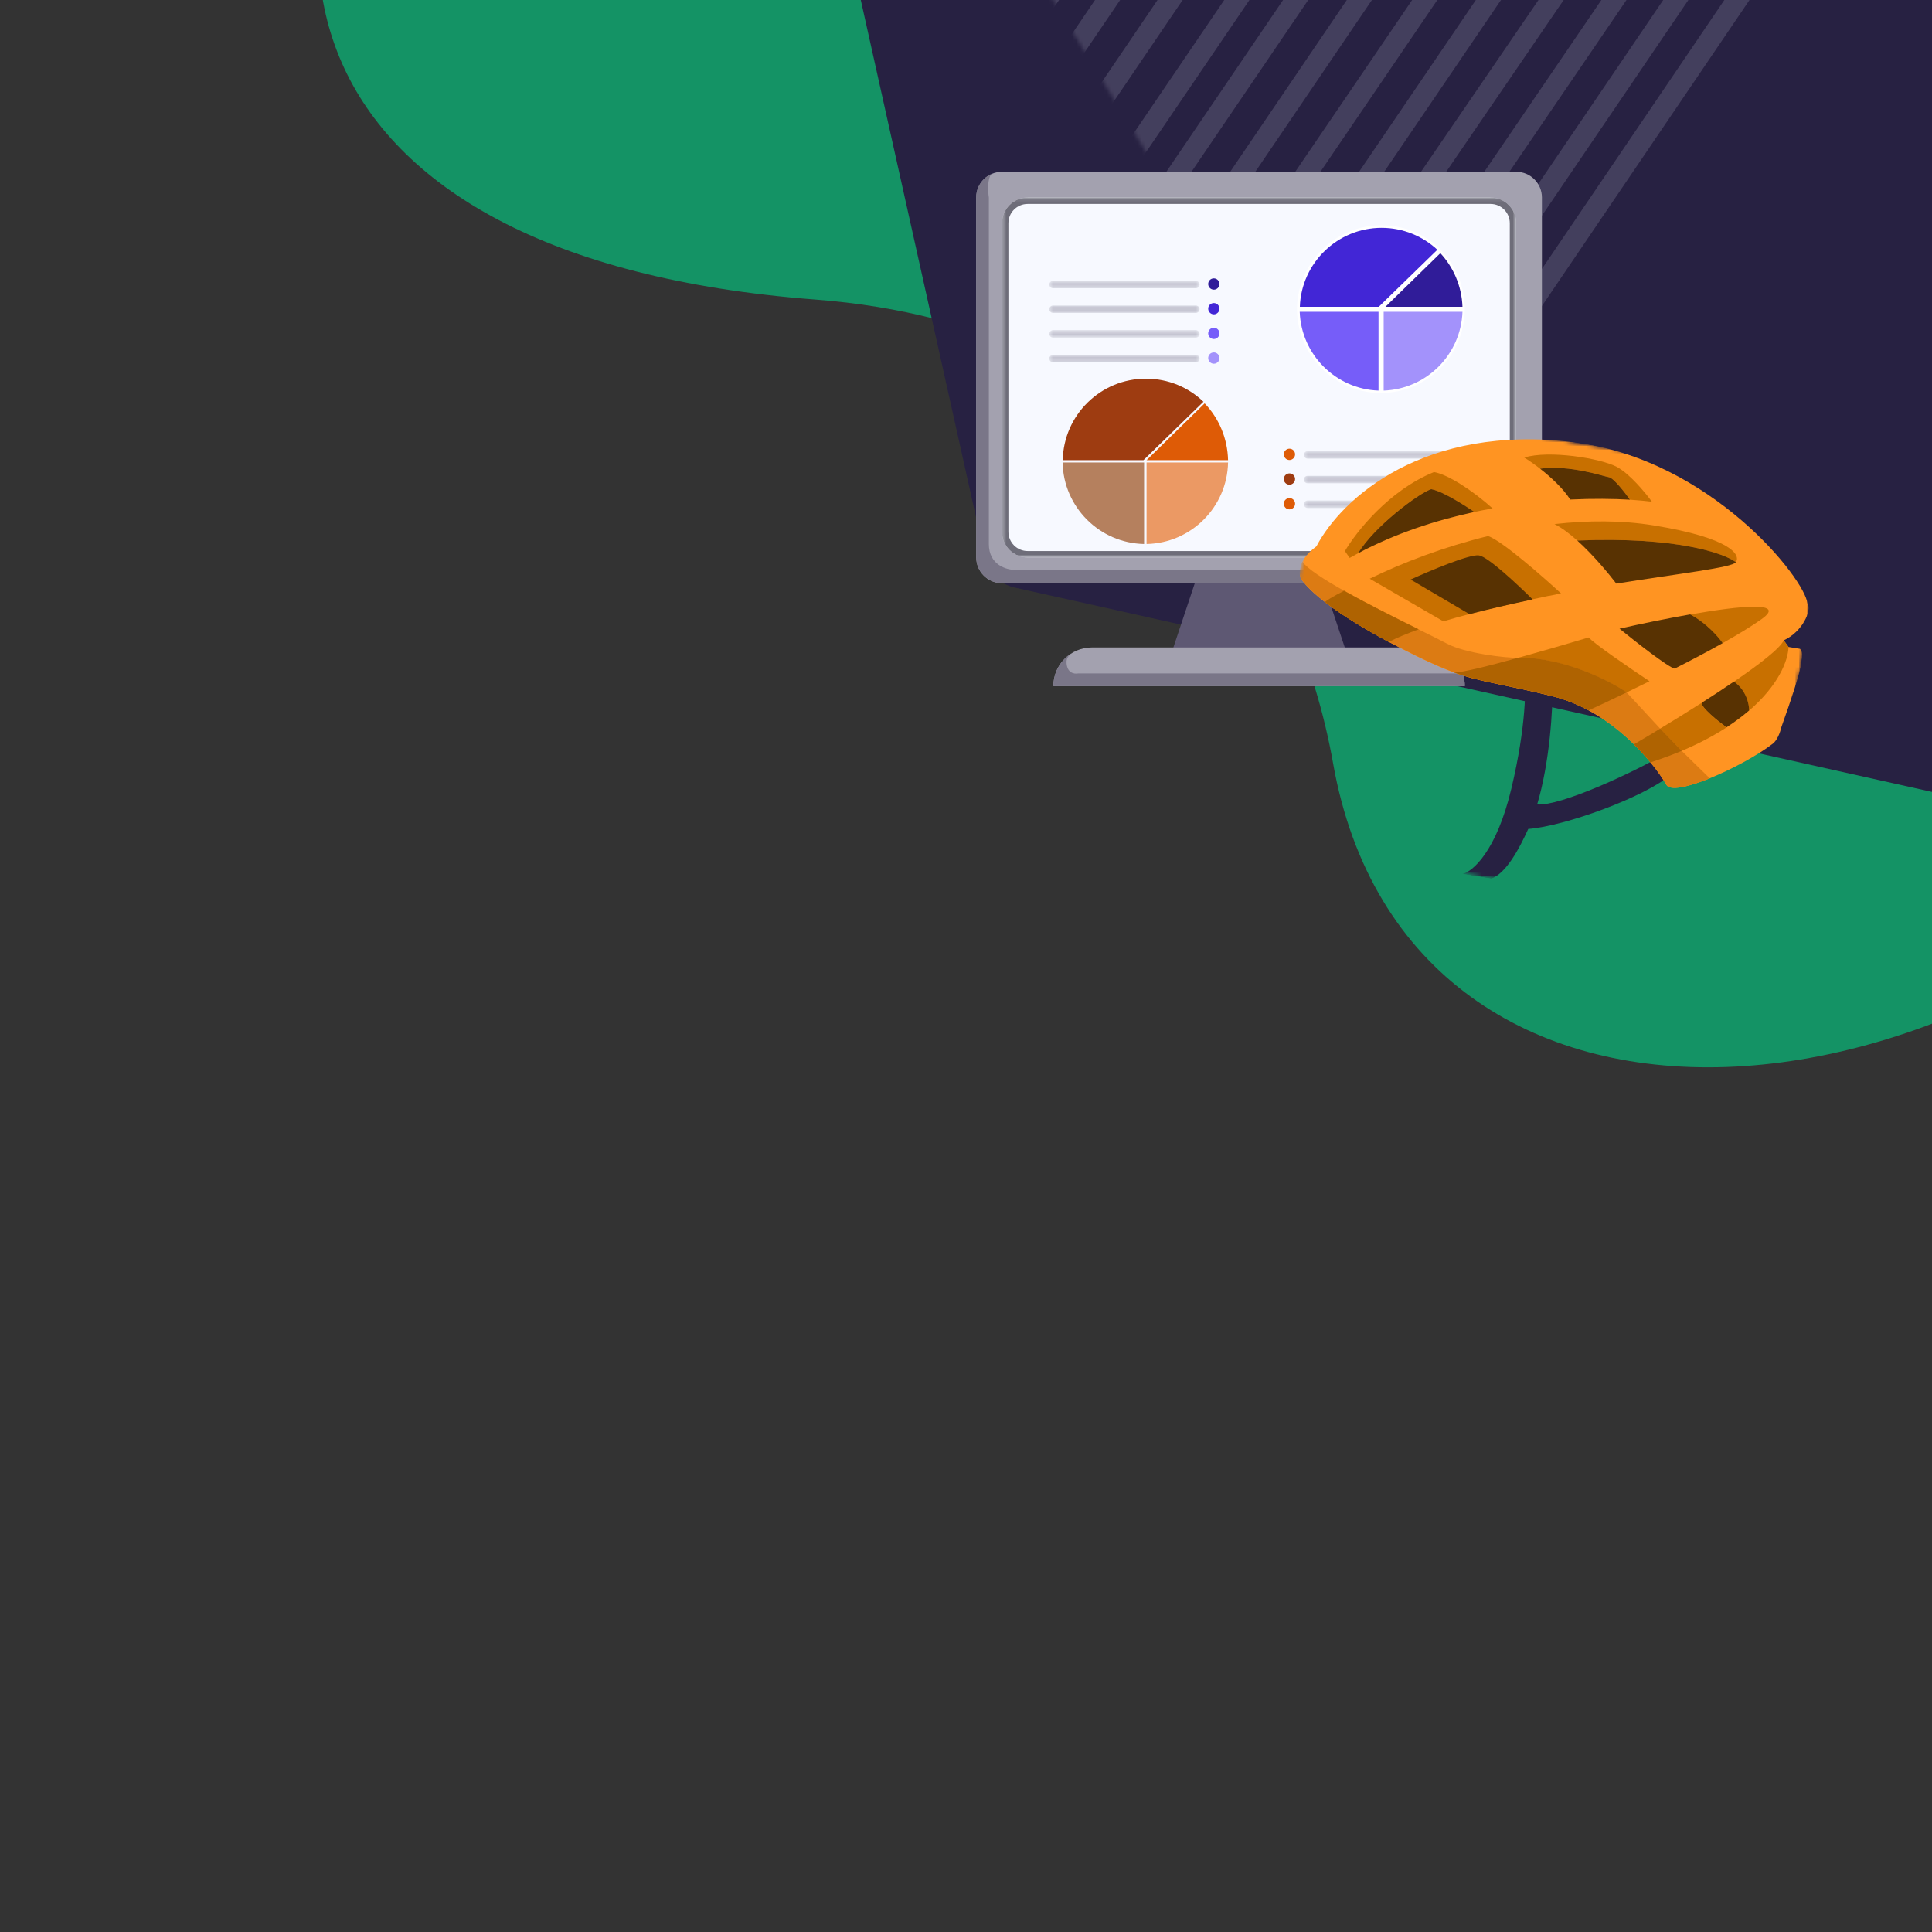 <?xml version="1.0" encoding="UTF-8"?> <svg xmlns="http://www.w3.org/2000/svg" width="500" height="500" viewBox="0 0 500 500" fill="none"><rect x="0" y="0" width="500" height="500" fill="#333333" stroke="none"/><g clip-path="url(#clip0_3780_15005)"><path fill-rule="evenodd" clip-rule="evenodd" d="M638.039 -51.779C589.363 -144.393 495.425 -187.957 417.487 -200.007C313.075 -216.146 188.376 -182.193 116.53 -94.405C54.123 -18.15 72.563 66.973 210.915 77.518C300.249 84.327 335.948 146.42 344.997 197.52C364.335 306.731 512.108 300.519 599.773 189.844C687.435 79.169 657.846 -14.097 638.039 -51.779Z" fill="#149365"></path><g clip-path="url(#clip1_3780_15005)"><path fill-rule="evenodd" clip-rule="evenodd" d="M111.356 -565.579L809.457 -410.044C813.243 -409.201 816.2 -406.244 817.044 -402.458L972.578 295.643C973.779 301.033 970.383 306.377 964.992 307.578C963.56 307.897 962.075 307.897 960.643 307.578L262.542 152.043C258.756 151.2 255.799 148.243 254.956 144.457L99.421 -553.644C98.22 -559.034 101.616 -564.378 107.007 -565.579C108.439 -565.898 109.924 -565.898 111.356 -565.579Z" fill="#272142"></path></g><g opacity="0.3" clip-path="url(#clip2_3780_15005)"><mask id="mask0_3780_15005" style="mask-type:alpha" maskUnits="userSpaceOnUse" x="251" y="-207" width="224" height="351"><path d="M366.191 -206.879L474.419 -29.969L360.083 143.056L251.856 -33.854L366.191 -206.879Z" fill="white"></path></mask><g mask="url(#mask0_3780_15005)"><path fill-rule="evenodd" clip-rule="evenodd" d="M481.051 145.557C479.814 144.734 479.492 143.073 480.331 141.846L546.382 45.324L546.375 45.287L547.057 44.323L548.329 45.215C548.924 45.632 549.668 45.794 550.387 45.661L551.91 45.379L552.122 46.465L484.81 144.827C483.972 146.053 482.289 146.38 481.051 145.557Z" fill="#EFF3FE" fill-opacity="0.48"></path><path fill-rule="evenodd" clip-rule="evenodd" d="M460.47 152.225C459.23 151.394 458.905 149.719 459.744 148.484L547.68 19.041C548.519 17.806 550.204 17.479 551.443 18.309C552.684 19.141 553.01 20.815 552.17 22.05L464.235 151.494C463.395 152.728 461.711 153.056 460.47 152.225Z" fill="#EFF3FE" fill-opacity="0.48"></path><path fill-rule="evenodd" clip-rule="evenodd" d="M442.311 154.443C441.075 153.617 440.751 151.952 441.588 150.723L546.036 -2.617C546.873 -3.845 548.553 -4.172 549.788 -3.347C551.025 -2.521 551.349 -0.855 550.511 0.374L446.063 153.714C445.228 154.942 443.548 155.269 442.311 154.443Z" fill="#EFF3FE" fill-opacity="0.48"></path><path fill-rule="evenodd" clip-rule="evenodd" d="M426.775 154.513C425.545 153.688 425.222 152.025 426.053 150.799L542.843 -21.381C543.674 -22.606 545.345 -22.931 546.575 -22.106C547.805 -21.281 548.128 -19.617 547.297 -18.391L430.507 153.788C429.677 155.013 428.006 155.338 426.775 154.513Z" fill="#EFF3FE" fill-opacity="0.48"></path><path fill-rule="evenodd" clip-rule="evenodd" d="M409.842 153.41C408.609 152.585 408.286 150.923 409.12 149.696L536.965 -38.014C537.801 -39.24 539.478 -39.566 540.712 -38.741C541.945 -37.917 542.268 -36.254 541.433 -35.027L413.587 152.682C412.754 153.908 411.076 154.234 409.842 153.41Z" fill="#EFF3FE" fill-opacity="0.48"></path><path fill-rule="evenodd" clip-rule="evenodd" d="M395.408 150.664C394.176 149.837 393.852 148.171 394.686 146.942L530.84 -53.638C531.672 -54.866 533.348 -55.192 534.582 -54.365C535.814 -53.539 536.138 -51.872 535.305 -50.643L399.152 149.937C398.318 151.165 396.642 151.491 395.408 150.664Z" fill="#EFF3FE" fill-opacity="0.48"></path><path fill-rule="evenodd" clip-rule="evenodd" d="M382.569 146.461C381.333 145.636 381.01 143.974 381.847 142.747L525.455 -67.745C526.292 -68.972 527.972 -69.298 529.206 -68.474C530.442 -67.65 530.765 -65.987 529.928 -64.76L386.32 145.731C385.483 146.958 383.803 147.285 382.569 146.461Z" fill="#EFF3FE" fill-opacity="0.48"></path><path fill-rule="evenodd" clip-rule="evenodd" d="M370.004 141.244C368.77 140.418 368.447 138.754 369.281 137.526L517.879 -81.207C518.714 -82.434 520.388 -82.76 521.621 -81.934C522.853 -81.108 523.177 -79.444 522.343 -78.216L373.744 140.517C372.911 141.744 371.237 142.069 370.004 141.244Z" fill="#EFF3FE" fill-opacity="0.48"></path><path fill-rule="evenodd" clip-rule="evenodd" d="M357.393 135.794C356.158 134.965 355.834 133.295 356.669 132.064L509.776 -93.631C510.612 -94.862 512.289 -95.188 513.525 -94.359C514.76 -93.53 515.084 -91.861 514.249 -90.63L361.14 135.066C360.306 136.296 358.628 136.622 357.393 135.794Z" fill="#EFF3FE" fill-opacity="0.48"></path><path fill-rule="evenodd" clip-rule="evenodd" d="M345.773 129.455C344.537 128.628 344.214 126.959 345.049 125.73L501.3 -104.339C502.136 -105.569 503.813 -105.895 505.048 -105.067C506.283 -104.24 506.607 -102.572 505.772 -101.342L349.52 128.727C348.686 129.956 347.008 130.282 345.773 129.455Z" fill="#EFF3FE" fill-opacity="0.48"></path><path fill-rule="evenodd" clip-rule="evenodd" d="M334.988 121.322C333.754 120.499 333.432 118.838 334.267 117.613L492.657 -114.772C493.492 -115.997 495.169 -116.323 496.401 -115.5C497.634 -114.676 497.957 -113.016 497.122 -111.79L338.732 120.595C337.896 121.82 336.22 122.146 334.988 121.322Z" fill="#EFF3FE" fill-opacity="0.48"></path><path fill-rule="evenodd" clip-rule="evenodd" d="M323.428 114.028C322.19 113.205 321.867 111.542 322.706 110.315L483.761 -125.165C484.6 -126.392 486.282 -126.719 487.52 -125.896C488.758 -125.072 489.08 -123.41 488.242 -122.183L327.187 113.298C326.348 114.524 324.666 114.851 323.428 114.028Z" fill="#EFF3FE" fill-opacity="0.48"></path><path fill-rule="evenodd" clip-rule="evenodd" d="M312.576 106.828C311.342 106.002 311.018 104.337 311.853 103.109L473.805 -135.119C474.64 -136.347 476.316 -136.672 477.549 -135.847C478.783 -135.021 479.107 -133.356 478.272 -132.128L316.321 106.101C315.487 107.328 313.81 107.654 312.576 106.828Z" fill="#EFF3FE" fill-opacity="0.48"></path><path fill-rule="evenodd" clip-rule="evenodd" d="M300.26 100.597C299.023 99.771 298.699 98.105 299.536 96.876L463.529 -144.093C464.366 -145.322 466.045 -145.648 467.281 -144.822C468.516 -143.996 468.84 -142.329 468.003 -141.1L304.01 99.868C303.173 101.097 301.494 101.423 300.26 100.597Z" fill="#EFF3FE" fill-opacity="0.48"></path><path fill-rule="evenodd" clip-rule="evenodd" d="M287.529 94.67C286.295 93.843 285.971 92.177 286.806 90.948L452.182 -152.636C453.016 -153.865 454.692 -154.19 455.924 -153.363C457.158 -152.537 457.482 -150.87 456.647 -149.642L291.272 93.942C290.438 95.171 288.764 95.496 287.529 94.67Z" fill="#EFF3FE" fill-opacity="0.48"></path><path fill-rule="evenodd" clip-rule="evenodd" d="M274.841 88.976C273.607 88.15 273.284 86.484 274.118 85.255L441.722 -161.345C442.557 -162.574 444.234 -162.9 445.468 -162.073C446.703 -161.246 447.026 -159.58 446.191 -158.352L278.587 88.248C277.754 89.477 276.076 89.802 274.841 88.976Z" fill="#EFF3FE" fill-opacity="0.48"></path><path fill-rule="evenodd" clip-rule="evenodd" d="M261.506 86.207C260.269 85.379 259.945 83.709 260.782 82.478L431.112 -168.162C431.95 -169.393 433.63 -169.72 434.866 -168.891C436.103 -168.063 436.427 -166.394 435.59 -165.163L265.259 85.478C264.423 86.709 262.742 87.035 261.506 86.207Z" fill="#EFF3FE" fill-opacity="0.48"></path><path fill-rule="evenodd" clip-rule="evenodd" d="M246.272 83.307C245.038 82.481 244.715 80.814 245.548 79.586L418.223 -174.807C419.055 -176.035 420.731 -176.36 421.964 -175.534C423.196 -174.707 423.52 -173.04 422.686 -171.812L250.013 82.581C249.18 83.809 247.505 84.134 246.272 83.307Z" fill="#EFF3FE" fill-opacity="0.48"></path><path fill-rule="evenodd" clip-rule="evenodd" d="M230.689 82.352C229.456 81.525 229.133 79.859 229.966 78.631L406.327 -180.941C407.162 -182.168 408.838 -182.494 410.071 -181.667C411.305 -180.842 411.629 -179.175 410.794 -177.947L234.433 81.624C233.599 82.852 231.923 83.178 230.689 82.352Z" fill="#EFF3FE" fill-opacity="0.48"></path><path fill-rule="evenodd" clip-rule="evenodd" d="M213.524 84.262C212.286 83.434 211.961 81.764 212.799 80.531L394.295 -186.36C395.131 -187.592 396.813 -187.918 398.051 -187.09C399.289 -186.261 399.614 -184.591 398.777 -183.36L217.281 83.532C216.444 84.764 214.762 85.091 213.524 84.262Z" fill="#EFF3FE" fill-opacity="0.48"></path><path fill-rule="evenodd" clip-rule="evenodd" d="M195.38 87.29C194.146 86.466 193.822 84.802 194.66 83.575L381.578 -190.498C382.416 -191.725 384.095 -192.051 385.33 -191.227C386.566 -190.403 386.889 -188.739 386.052 -187.512L199.132 86.561C198.297 87.787 196.617 88.114 195.38 87.29Z" fill="#EFF3FE" fill-opacity="0.48"></path><path fill-rule="evenodd" clip-rule="evenodd" d="M175.359 92.769C174.122 91.942 173.798 90.273 174.635 89.043L368.395 -195.734C369.233 -196.963 370.913 -197.29 372.151 -196.463L372.151 -196.463C373.387 -195.635 373.711 -193.967 372.875 -192.737L179.113 92.04C178.276 93.269 176.595 93.596 175.359 92.769Z" fill="#EFF3FE" fill-opacity="0.48"></path><path fill-rule="evenodd" clip-rule="evenodd" d="M153.426 100.706C152.191 99.883 151.868 98.22 152.704 96.994L354.664 -198.785C355.502 -200.012 357.182 -200.339 358.417 -199.514L358.418 -199.514C359.653 -198.691 359.976 -197.028 359.14 -195.802L157.179 99.977C156.342 101.203 154.662 101.53 153.426 100.706Z" fill="#EFF3FE" fill-opacity="0.48"></path><path fill-rule="evenodd" clip-rule="evenodd" d="M130.199 110.508C128.968 109.683 128.644 108.019 129.479 106.792L339.668 -202.319C340.503 -203.546 342.178 -203.872 343.41 -203.046L343.411 -203.045C344.643 -202.22 344.966 -200.557 344.132 -199.33L133.942 109.781C133.108 111.007 131.433 111.333 130.199 110.508Z" fill="#EFF3FE" fill-opacity="0.48"></path><path fill-rule="evenodd" clip-rule="evenodd" d="M108.604 117.678C107.37 116.853 107.046 115.187 107.883 113.959L325.809 -206.042C326.645 -207.269 328.324 -207.596 329.559 -206.77L329.56 -206.769C330.795 -205.944 331.118 -204.28 330.281 -203.052L112.354 116.949C111.519 118.177 109.84 118.503 108.604 117.678Z" fill="#EFF3FE" fill-opacity="0.48"></path><path fill-rule="evenodd" clip-rule="evenodd" d="M89.998 123.351C88.761 122.523 88.437 120.854 89.274 119.624L312.035 -208.112C312.871 -209.342 314.552 -209.668 315.787 -208.841L315.787 -208.84C317.024 -208.012 317.349 -206.344 316.512 -205.113L93.75 122.621C92.915 123.852 91.235 124.178 89.998 123.351Z" fill="#EFF3FE" fill-opacity="0.48"></path><path fill-rule="evenodd" clip-rule="evenodd" d="M71.58 124.988C70.346 124.162 70.022 122.496 70.857 121.268L295.997 -209.992C296.831 -211.22 298.508 -211.545 299.742 -210.719L299.743 -210.718C300.977 -209.892 301.301 -208.227 300.465 -206.999L75.325 124.26C74.49 125.489 72.813 125.814 71.58 124.988Z" fill="#EFF3FE" fill-opacity="0.48"></path><path fill-rule="evenodd" clip-rule="evenodd" d="M55.263 125.31C54.027 124.483 53.703 122.817 54.541 121.588L281.441 -211.42C282.277 -212.649 283.96 -212.976 285.195 -212.149L285.196 -212.149C286.433 -211.323 286.757 -209.657 285.919 -208.428L59.017 124.58C58.181 125.809 56.5 126.136 55.263 125.31Z" fill="#EFF3FE" fill-opacity="0.48"></path><path fill-rule="evenodd" clip-rule="evenodd" d="M39.995 123.777C38.762 122.951 38.438 121.285 39.273 120.057L264.779 -211.744C265.613 -212.972 267.29 -213.297 268.524 -212.472L268.525 -212.471C269.758 -211.645 270.081 -209.978 269.248 -208.751L43.739 123.049C42.906 124.277 41.229 124.603 39.995 123.777Z" fill="#EFF3FE" fill-opacity="0.48"></path><path fill-rule="evenodd" clip-rule="evenodd" d="M25.881 120.864C24.644 120.038 24.32 118.37 25.158 117.141L249.098 -211.769C249.935 -212.999 251.616 -213.324 252.853 -212.498L252.853 -212.498C254.089 -211.671 254.413 -210.004 253.576 -208.775L29.635 120.135C28.797 121.363 27.117 121.69 25.881 120.864Z" fill="#EFF3FE" fill-opacity="0.48"></path><path fill-rule="evenodd" clip-rule="evenodd" d="M12.68 116.596C11.445 115.769 11.121 114.101 11.956 112.872L231.803 -210.546C232.639 -211.775 234.319 -212.102 235.553 -211.274L235.554 -211.273C236.789 -210.447 237.113 -208.78 236.276 -207.55L16.429 115.867C15.594 117.096 13.916 117.423 12.68 116.596Z" fill="#EFF3FE" fill-opacity="0.48"></path><path fill-rule="evenodd" clip-rule="evenodd" d="M0.416 109.809C-0.819 108.982 -1.143 107.316 -0.307 106.087L214.07 -209.229C214.905 -210.458 216.584 -210.783 217.817 -209.957L217.818 -209.956C219.053 -209.129 219.377 -207.464 218.541 -206.235L4.163 109.081C3.327 110.309 1.651 110.634 0.416 109.809Z" fill="#EFF3FE" fill-opacity="0.48"></path></g></g><g clip-path="url(#clip3_3780_15005)"><mask id="mask1_3780_15005" style="mask-type:luminance" maskUnits="userSpaceOnUse" x="246" y="27" width="160" height="161"><path d="M246 27.824H405.699V187.524H246V27.824Z" fill="white"></path></mask><g mask="url(#mask1_3780_15005)"><mask id="mask2_3780_15005" style="mask-type:luminance" maskUnits="userSpaceOnUse" x="246" y="27" width="160" height="161"><path d="M246 27.824H405.699V187.524H246V27.824Z" fill="white"></path></mask><g mask="url(#mask2_3780_15005)"><path d="M342.486 150.926H309.216L302.562 170.888H349.141L342.486 150.926Z" fill="#5E5873"></path><mask id="mask3_3780_15005" style="mask-type:luminance" maskUnits="userSpaceOnUse" x="246" y="27" width="160" height="161"><path d="M246 27.824H405.699V187.524H246V27.824Z" fill="white"></path></mask><g mask="url(#mask3_3780_15005)"><path d="M259.31 44.459H392.393C396.068 44.459 399.047 47.438 399.047 51.113V144.271C399.047 147.946 396.068 150.925 392.393 150.925H259.31C255.635 150.925 252.655 147.946 252.655 144.271V51.113C252.655 47.438 255.635 44.459 259.31 44.459Z" fill="#A3A1AF"></path><path d="M252.656 51.112V144.27C252.656 147.93 255.65 150.924 259.31 150.924H392.393C395.354 150.924 397.883 148.995 398.715 146.3C398.781 146.133 398.814 145.967 398.848 145.834C398.814 146 398.781 146.133 398.715 146.3C398.415 146.965 397.517 147.764 395.487 147.497H262.87C260.574 147.531 255.916 146.266 255.916 140.81V51.112C255.684 49.615 255.484 46.288 256.582 45.023C254.253 46.055 252.623 48.384 252.623 51.112" fill="#7A7688"></path><path d="M265.966 51.113H385.74C389.415 51.113 392.395 54.092 392.395 57.767V137.617C392.395 141.292 389.415 144.271 385.74 144.271H265.966C262.291 144.271 259.311 141.292 259.311 137.617V57.767C259.311 54.092 262.291 51.113 265.966 51.113Z" fill="#F7F9FF"></path><g opacity="0.6"><mask id="mask4_3780_15005" style="mask-type:luminance" maskUnits="userSpaceOnUse" x="259" y="51" width="134" height="94"><path d="M259.311 51.115H392.395V144.273H259.311V51.115Z" fill="white"></path></mask><g mask="url(#mask4_3780_15005)"><path fill-rule="evenodd" clip-rule="evenodd" d="M265.966 52.779H385.74C388.502 52.779 390.731 55.008 390.731 57.769V137.619C390.731 140.381 388.502 142.61 385.74 142.61H265.966C263.204 142.61 260.975 140.381 260.975 137.619V57.769C260.975 55.008 263.204 52.779 265.966 52.779ZM385.74 51.115C389.433 51.115 392.395 54.11 392.395 57.769V137.619C392.395 141.279 389.433 144.273 385.74 144.273H265.966C262.306 144.273 259.311 141.279 259.311 137.619V57.769C259.311 54.11 262.306 51.115 265.966 51.115H385.74Z" fill="#120F1F"></path></g></g><path d="M379.086 177.542C379.086 172.019 374.628 167.561 369.105 167.561H282.601C277.078 167.561 272.619 172.019 272.619 177.542H379.086Z" fill="#A3A1AF"></path><path d="M379.086 177.543H272.619C272.619 173.949 274.516 170.822 277.344 169.059C276.279 169.824 276.013 170.689 276.013 171.221C276.013 174.149 277.943 174.482 279.007 174.282H378.554C378.92 175.313 379.086 176.378 379.086 177.543Z" fill="#7A7688"></path><path d="M357.156 101.418V80.324H336.063C336.295 91.869 345.611 101.185 357.156 101.418Z" fill="#765DF9"></path><path d="M357.789 101.418V80.324H378.883C378.65 91.869 369.334 101.185 357.789 101.418Z" fill="#A392FB"></path><path d="M372.498 64.62L356.994 79.725H336.1C336.333 68.046 345.881 58.631 357.626 58.631C363.415 58.631 368.672 60.893 372.531 64.62" fill="#4226D6"></path><path d="M372.828 65.022C376.487 68.848 378.75 74.005 378.883 79.727H357.789L372.828 65.022Z" fill="#301C99"></path><path fill-rule="evenodd" clip-rule="evenodd" d="M371.999 64.622L356.828 79.394H336.4C336.799 68.049 346.148 58.966 357.56 58.966C363.116 58.966 368.206 61.129 371.966 64.622M372.665 64.389C368.739 60.63 363.415 58.301 357.526 58.301C345.616 58.301 335.934 67.85 335.668 79.694V79.993V80.326C335.9 92.037 345.349 101.486 357.061 101.719H357.36H357.693C369.404 101.486 378.853 92.037 379.086 80.293V79.993V79.661C378.953 73.871 376.657 68.615 372.931 64.755L372.798 64.622H372.831L372.565 64.356L372.665 64.389ZM358.558 79.394L372.764 65.52C376.158 69.18 378.287 74.038 378.487 79.394H358.558ZM378.487 80.692C378.088 91.771 369.171 100.688 358.092 101.087V80.692H378.487ZM356.761 80.692V101.087C345.682 100.688 336.766 91.771 336.366 80.692H356.761Z" fill="white"></path><path d="M314.142 72.041C313.31 72.041 312.678 72.706 312.678 73.505C312.678 74.303 313.343 74.969 314.142 74.969C314.94 74.969 315.605 74.303 315.605 73.505C315.605 72.706 314.94 72.041 314.142 72.041Z" fill="#301C99"></path><path d="M314.142 78.428C313.31 78.428 312.678 79.093 312.678 79.892C312.678 80.69 313.343 81.356 314.142 81.356C314.94 81.356 315.605 80.69 315.605 79.892C315.605 79.093 314.94 78.428 314.142 78.428Z" fill="#4226D6"></path><path d="M314.142 84.814C313.31 84.814 312.678 85.48 312.678 86.278C312.678 87.077 313.343 87.742 314.142 87.742C314.94 87.742 315.605 87.077 315.605 86.278C315.605 85.48 314.94 84.814 314.142 84.814Z" fill="#765DF9"></path><path d="M314.142 91.205C313.31 91.205 312.678 91.871 312.678 92.669C312.678 93.468 313.343 94.133 314.142 94.133C314.94 94.133 315.605 93.468 315.605 92.669C315.605 91.871 314.94 91.205 314.142 91.205Z" fill="#A392FB"></path><g opacity="0.24"><mask id="mask5_3780_15005" style="mask-type:luminance" maskUnits="userSpaceOnUse" x="271" y="72" width="40" height="3"><path d="M271.558 72.674H310.418V74.603H271.558V72.674Z" fill="white"></path></mask><g mask="url(#mask5_3780_15005)"><path d="M309.484 72.674H272.521C271.988 72.674 271.556 73.106 271.556 73.639C271.556 74.171 271.988 74.603 272.521 74.603H309.484C310.017 74.603 310.449 74.171 310.449 73.639C310.449 73.106 310.017 72.674 309.484 72.674Z" fill="#272142"></path></g></g><g opacity="0.24"><mask id="mask6_3780_15005" style="mask-type:luminance" maskUnits="userSpaceOnUse" x="271" y="79" width="40" height="2"><path d="M271.558 79.061H310.418V80.99H271.558V79.061Z" fill="white"></path></mask><g mask="url(#mask6_3780_15005)"><path d="M309.484 79.061H272.521C271.988 79.061 271.556 79.493 271.556 80.025C271.556 80.558 271.988 80.99 272.521 80.99H309.484C310.017 80.99 310.449 80.558 310.449 80.025C310.449 79.493 310.017 79.061 309.484 79.061Z" fill="#272142"></path></g></g><g opacity="0.24"><mask id="mask7_3780_15005" style="mask-type:luminance" maskUnits="userSpaceOnUse" x="271" y="85" width="40" height="3"><path d="M271.558 85.445H310.418V87.375H271.558V85.445Z" fill="white"></path></mask><g mask="url(#mask7_3780_15005)"><path d="M309.484 85.445H272.521C271.988 85.445 271.556 85.878 271.556 86.41C271.556 86.942 271.988 87.375 272.521 87.375H309.484C310.017 87.375 310.449 86.942 310.449 86.41C310.449 85.878 310.017 85.445 309.484 85.445Z" fill="#272142"></path></g></g><g opacity="0.24"><mask id="mask8_3780_15005" style="mask-type:luminance" maskUnits="userSpaceOnUse" x="271" y="91" width="40" height="3"><path d="M271.558 91.834H310.418V93.764H271.558V91.834Z" fill="white"></path></mask><g mask="url(#mask8_3780_15005)"><path d="M309.484 91.834H272.521C271.988 91.834 271.556 92.266 271.556 92.799C271.556 93.331 271.988 93.764 272.521 93.764H309.484C310.017 93.764 310.449 93.331 310.449 92.799C310.449 92.266 310.017 91.834 309.484 91.834Z" fill="#272142"></path></g></g><path d="M333.704 116.123C334.536 116.123 335.168 116.788 335.168 117.587C335.168 118.385 334.503 119.051 333.704 119.051C332.906 119.051 332.24 118.385 332.24 117.587C332.24 116.788 332.906 116.123 333.704 116.123Z" fill="#DE5B06"></path><path d="M333.704 122.514C334.536 122.514 335.168 123.179 335.168 123.978C335.168 124.776 334.503 125.442 333.704 125.442C332.906 125.442 332.24 124.776 332.24 123.978C332.24 123.179 332.906 122.514 333.704 122.514Z" fill="#9E3C11"></path><path d="M333.704 128.9C334.536 128.9 335.168 129.566 335.168 130.364C335.168 131.163 334.503 131.828 333.704 131.828C332.906 131.828 332.24 131.163 332.24 130.364C332.24 129.566 332.906 128.9 333.704 128.9Z" fill="#DE5B06"></path><g opacity="0.24"><mask id="mask9_3780_15005" style="mask-type:luminance" maskUnits="userSpaceOnUse" x="337" y="116" width="40" height="3"><path d="M337.464 116.76H376.324V118.689H337.464V116.76Z" fill="white"></path></mask><g mask="url(#mask9_3780_15005)"><path d="M338.396 116.76H375.359C375.892 116.76 376.324 117.192 376.324 117.725C376.324 118.257 375.892 118.689 375.359 118.689H338.396C337.863 118.689 337.431 118.257 337.431 117.725C337.431 117.192 337.863 116.76 338.396 116.76Z" fill="#272142"></path></g></g><g opacity="0.24"><mask id="mask10_3780_15005" style="mask-type:luminance" maskUnits="userSpaceOnUse" x="337" y="123" width="40" height="3"><path d="M337.464 123.146H376.324V125.076H337.464V123.146Z" fill="white"></path></mask><g mask="url(#mask10_3780_15005)"><path d="M338.396 123.146H375.359C375.892 123.146 376.324 123.579 376.324 124.111C376.324 124.644 375.892 125.076 375.359 125.076H338.396C337.863 125.076 337.431 124.644 337.431 124.111C337.431 123.579 337.863 123.146 338.396 123.146Z" fill="#272142"></path></g></g><g opacity="0.24"><mask id="mask11_3780_15005" style="mask-type:luminance" maskUnits="userSpaceOnUse" x="337" y="129" width="40" height="3"><path d="M337.464 129.533H376.324V131.463H337.464V129.533Z" fill="white"></path></mask><g mask="url(#mask11_3780_15005)"><path d="M338.396 129.533H375.359C375.892 129.533 376.324 129.966 376.324 130.498C376.324 131.03 375.892 131.463 375.359 131.463H338.396C337.863 131.463 337.431 131.03 337.431 130.498C337.431 129.966 337.863 129.533 338.396 129.533Z" fill="#272142"></path></g></g></g></g></g></g><path d="M311.765 104.391C315.425 108.217 317.687 113.374 317.82 119.096H296.727L311.765 104.391Z" fill="#DE5B06"></path><path d="M311.435 103.989L295.931 119.094H275.037C275.27 107.416 284.819 98 296.563 98C302.353 98 307.609 100.262 311.469 103.989" fill="#9E3C11"></path><path d="M296.727 140.787V119.693H317.82C317.587 131.238 308.272 140.554 296.727 140.787Z" fill="#EB9964"></path><path d="M296.094 140.787V119.693H275C275.233 131.238 284.549 140.554 296.094 140.787Z" fill="#B5805E"></path><g clip-path="url(#clip4_3780_15005)"><mask id="mask12_3780_15005" style="mask-type:luminance" maskUnits="userSpaceOnUse" x="325" y="104" width="149" height="135"><path d="M343.496 104L473.777 125.229L455.283 238.732L325.001 217.503L343.496 104Z" fill="white"></path></mask><g mask="url(#mask12_3780_15005)"><mask id="mask13_3780_15005" style="mask-type:luminance" maskUnits="userSpaceOnUse" x="325" y="104" width="149" height="135"><path d="M343.496 104L473.777 125.229L455.283 238.732L325.001 217.503L343.496 104Z" fill="white"></path></mask><g mask="url(#mask13_3780_15005)"><path d="M378.434 226.21L385.823 227.414C389.756 226.179 393.239 219.517 395.507 214.533C404.72 213.856 425.659 206.379 432.723 200.27L430.488 195.369C422.615 199.924 403.896 208.67 397.815 208.194C401.024 197.434 401.919 183.938 401.855 175.579L394.466 174.375C394.961 177.48 395.013 187.773 391.142 204.082C387.271 220.39 381.046 225.637 378.434 226.21Z" fill="#272142"></path><path d="M340.675 141.411C335.521 145.109 336.157 149.024 336.771 149.91C338.133 151.796 340.263 153.807 342.88 155.806C347.542 159.409 353.656 163.037 359.404 166.121C362.028 167.517 364.579 168.809 366.882 169.941C370.764 171.814 373.679 173.105 376.316 174.049C383.193 176.531 387.881 176.811 401.629 180.14C405.014 180.964 408.2 182.269 411.13 183.836C415.674 186.3 419.62 189.454 422.838 192.61C424.459 194.205 425.898 195.801 427.14 197.304C428.965 199.507 430.362 201.549 431.259 203.117C432.206 204.753 436.967 203.654 442.456 201.433C448.27 199.083 454.896 195.474 458.782 192.478C460.382 191.226 460.98 188.298 460.98 188.298C466.577 172.574 467.138 169.126 465.819 167.913L462.864 167.431L461.626 165.717C466.539 163.493 468.977 157.841 467.74 156.127C467.222 149.993 442.953 118.875 407.266 114.451C368.603 109.664 347.269 128.874 340.675 141.411Z" fill="#FF9422"></path><path d="M462.865 167.433L461.627 165.718C460.754 167.724 455.44 171.849 448.749 176.415C452.008 178.761 452.722 182.386 452.654 183.918C460.243 177.38 462.771 170.987 462.865 167.433Z" fill="#C87000"></path><path d="M422.84 192.61C424.461 194.206 425.9 195.801 427.142 197.304C430.057 196.358 432.736 195.372 435.213 194.324C439.739 192.43 443.565 190.361 446.82 188.26C444.623 186.662 440.252 183.137 440.36 181.914C436.702 184.252 433.024 186.526 429.626 188.574C427.132 190.103 424.785 191.475 422.806 192.635" fill="#C87000"></path><path d="M401.631 180.14C405.016 180.964 408.201 182.269 411.132 183.836C413.785 182.635 417.205 181.014 420.993 179.181C422.869 178.277 424.879 177.304 426.893 176.301C422.075 173.096 412.163 166.339 411.172 164.967C405.622 166.634 399.033 168.525 393.088 170.188C385.019 172.412 378.095 174.127 376.323 174.02C383.2 176.502 387.888 176.781 401.636 180.111" fill="#C87000"></path><path d="M455.943 160.192C453.4 162.016 449.865 164.163 445.823 166.438C444.743 164.871 441.553 161.175 437.443 159.023C450.813 156.664 462.299 155.632 455.943 160.192Z" fill="#C87000"></path><path d="M428.029 135.983C448.127 139.258 450.533 143.673 449.236 145.488C446.214 143.181 433.786 138.827 408.188 139.889C406.177 138.079 404.122 136.534 402.297 135.632C410.982 134.657 419.724 134.63 428.029 135.983Z" fill="#C87000"></path><path d="M342.878 155.806C347.54 159.409 353.654 163.037 359.402 166.121C361.716 164.956 364.315 163.897 367.122 162.872C361.479 160.077 353.986 156.346 347.843 152.895C344.734 154.475 343.271 155.447 342.878 155.806Z" fill="#C87000"></path><path d="M400.782 154.23C401.849 154.01 402.917 153.791 403.984 153.572C399.131 149.091 388.564 139.837 385.103 138.729C373.724 141.533 363.088 145.547 354.481 149.77L373.528 160.799C375.696 160.154 377.953 159.524 380.298 158.908C385.368 157.586 390.847 156.362 396.636 155.097C398.018 154.808 399.4 154.519 400.787 154.2" fill="#C87000"></path><path d="M348.063 142.616L349.291 144.389C350.028 143.965 350.76 143.57 351.492 143.175C355.402 136.492 367.2 127.585 370.395 126.593C373.853 127.157 381.569 132.498 381.569 132.498C383.143 132.149 384.707 131.86 386.272 131.57C380.98 126.806 374.573 122.737 371.115 122.173C359.424 126.893 350.884 137.782 348.063 142.616Z" fill="#C87000"></path><path d="M418.369 120.798C421.724 122.554 425.855 127.553 427.513 129.85C425.878 129.644 423.967 129.454 421.835 129.318C420.528 127.471 417.593 123.696 416.411 123.504C414.933 123.263 406.321 120.256 398.567 121.292C396.952 120.03 395.476 119.034 394.484 118.418C400.876 116.435 414.176 118.602 418.369 120.798Z" fill="#C87000"></path><path d="M427.14 197.304C428.966 199.507 430.363 201.55 431.26 203.118C432.207 204.754 436.968 203.654 442.487 201.438L435.211 194.324L429.654 188.579L420.986 179.211C416.563 176.191 404.768 170.186 393.082 170.218C389.691 170.361 378.959 169.005 374.499 166.585C373.132 165.848 370.464 164.536 367.124 162.872C361.481 160.077 353.984 156.375 347.846 152.895C342.62 149.956 338.366 147.206 337.054 145.389C335.975 147.543 336.41 149.338 336.777 149.881C338.138 151.767 340.298 153.782 342.886 155.777C347.547 159.38 353.661 163.008 359.409 166.092C362.034 167.488 364.584 168.78 366.888 169.912C370.769 171.785 373.689 173.047 376.321 174.02C383.199 176.502 387.886 176.782 401.634 180.111C405.019 180.935 408.205 182.24 411.135 183.807C415.679 186.271 419.626 189.425 422.843 192.581C424.464 194.176 425.903 195.772 427.145 197.275" fill="#DC7B13"></path><path d="M422.839 192.608C424.461 194.203 425.9 195.799 427.142 197.302C430.057 196.356 432.736 195.37 435.212 194.322L429.656 188.577C427.161 190.106 424.814 191.478 422.835 192.638" fill="#AF6301"></path><path d="M401.629 180.141C405.015 180.964 408.2 182.27 411.131 183.836C413.784 182.635 417.203 181.015 420.991 179.182C416.568 176.162 404.773 170.157 393.087 170.188C385.018 172.413 378.094 174.128 376.322 174.02C383.199 176.502 387.886 176.782 401.634 180.111" fill="#AF6301"></path><path d="M342.878 155.806C347.54 159.409 353.654 163.037 359.402 166.121C361.716 164.956 364.315 163.897 367.122 162.872C361.479 160.077 353.986 156.346 347.843 152.895C344.734 154.475 343.271 155.447 342.878 155.806Z" fill="#AF6301"></path><path d="M448.751 176.383C452.01 178.729 452.724 182.354 452.656 183.886C450.964 185.334 449.025 186.803 446.821 188.229C444.624 186.631 440.253 183.105 440.391 181.887C443.268 180.057 446.12 178.193 448.751 176.383Z" fill="#583202"></path><path d="M437.445 159.025C441.554 161.177 444.749 164.843 445.824 166.44C441.983 168.597 437.7 170.864 433.402 173.037C431.672 172.664 423.173 165.986 419.128 162.695C424.577 161.466 431.202 160.095 437.449 158.996" fill="#583202"></path><path d="M449.238 145.489C448.495 146.881 434.374 148.451 418.297 151.035C416.273 148.376 412.291 143.583 408.19 139.89C433.788 138.828 446.216 143.182 449.238 145.489Z" fill="#583202"></path><path d="M382.772 143.734C385.137 144.119 392.979 151.477 396.632 155.127C390.848 156.363 385.364 157.617 380.295 158.938L365.066 149.984C369.985 147.73 380.408 143.349 382.772 143.734Z" fill="#583202"></path><path d="M406.367 129.279C412.239 128.996 417.506 129.068 421.834 129.319C420.527 127.473 417.592 123.697 416.41 123.505C414.932 123.264 406.32 120.257 398.566 121.293C401.337 123.468 404.534 126.379 406.367 129.279Z" fill="#583202"></path><path d="M370.396 126.593C373.854 127.157 381.571 132.497 381.571 132.497C371.508 134.669 361.096 138.054 351.493 143.174C355.403 136.491 367.201 127.585 370.396 126.593Z" fill="#583202"></path></g></g></g></g><defs><clipPath id="clip0_3780_15005"><rect width="500" height="500" fill="white"></rect></clipPath><clipPath id="clip1_3780_15005"><path d="M99 -566L957 -566C965.837 -566 973 -558.837 973 -550L973 308L115 308C106.163 308 99 300.837 99 292L99 -566Z" fill="white"></path></clipPath><clipPath id="clip2_3780_15005"><rect width="350.878" height="350.878" fill="white" transform="translate(188 -207)"></rect></clipPath><clipPath id="clip3_3780_15005"><rect width="159.7" height="159.7" fill="white" transform="matrix(-1 0 0 1 405.699 27.824)"></rect></clipPath><clipPath id="clip4_3780_15005"><rect width="132" height="115" fill="white" transform="matrix(-0.987 -0.161 -0.161 0.987 473.777 125.229)"></rect></clipPath></defs></svg> 